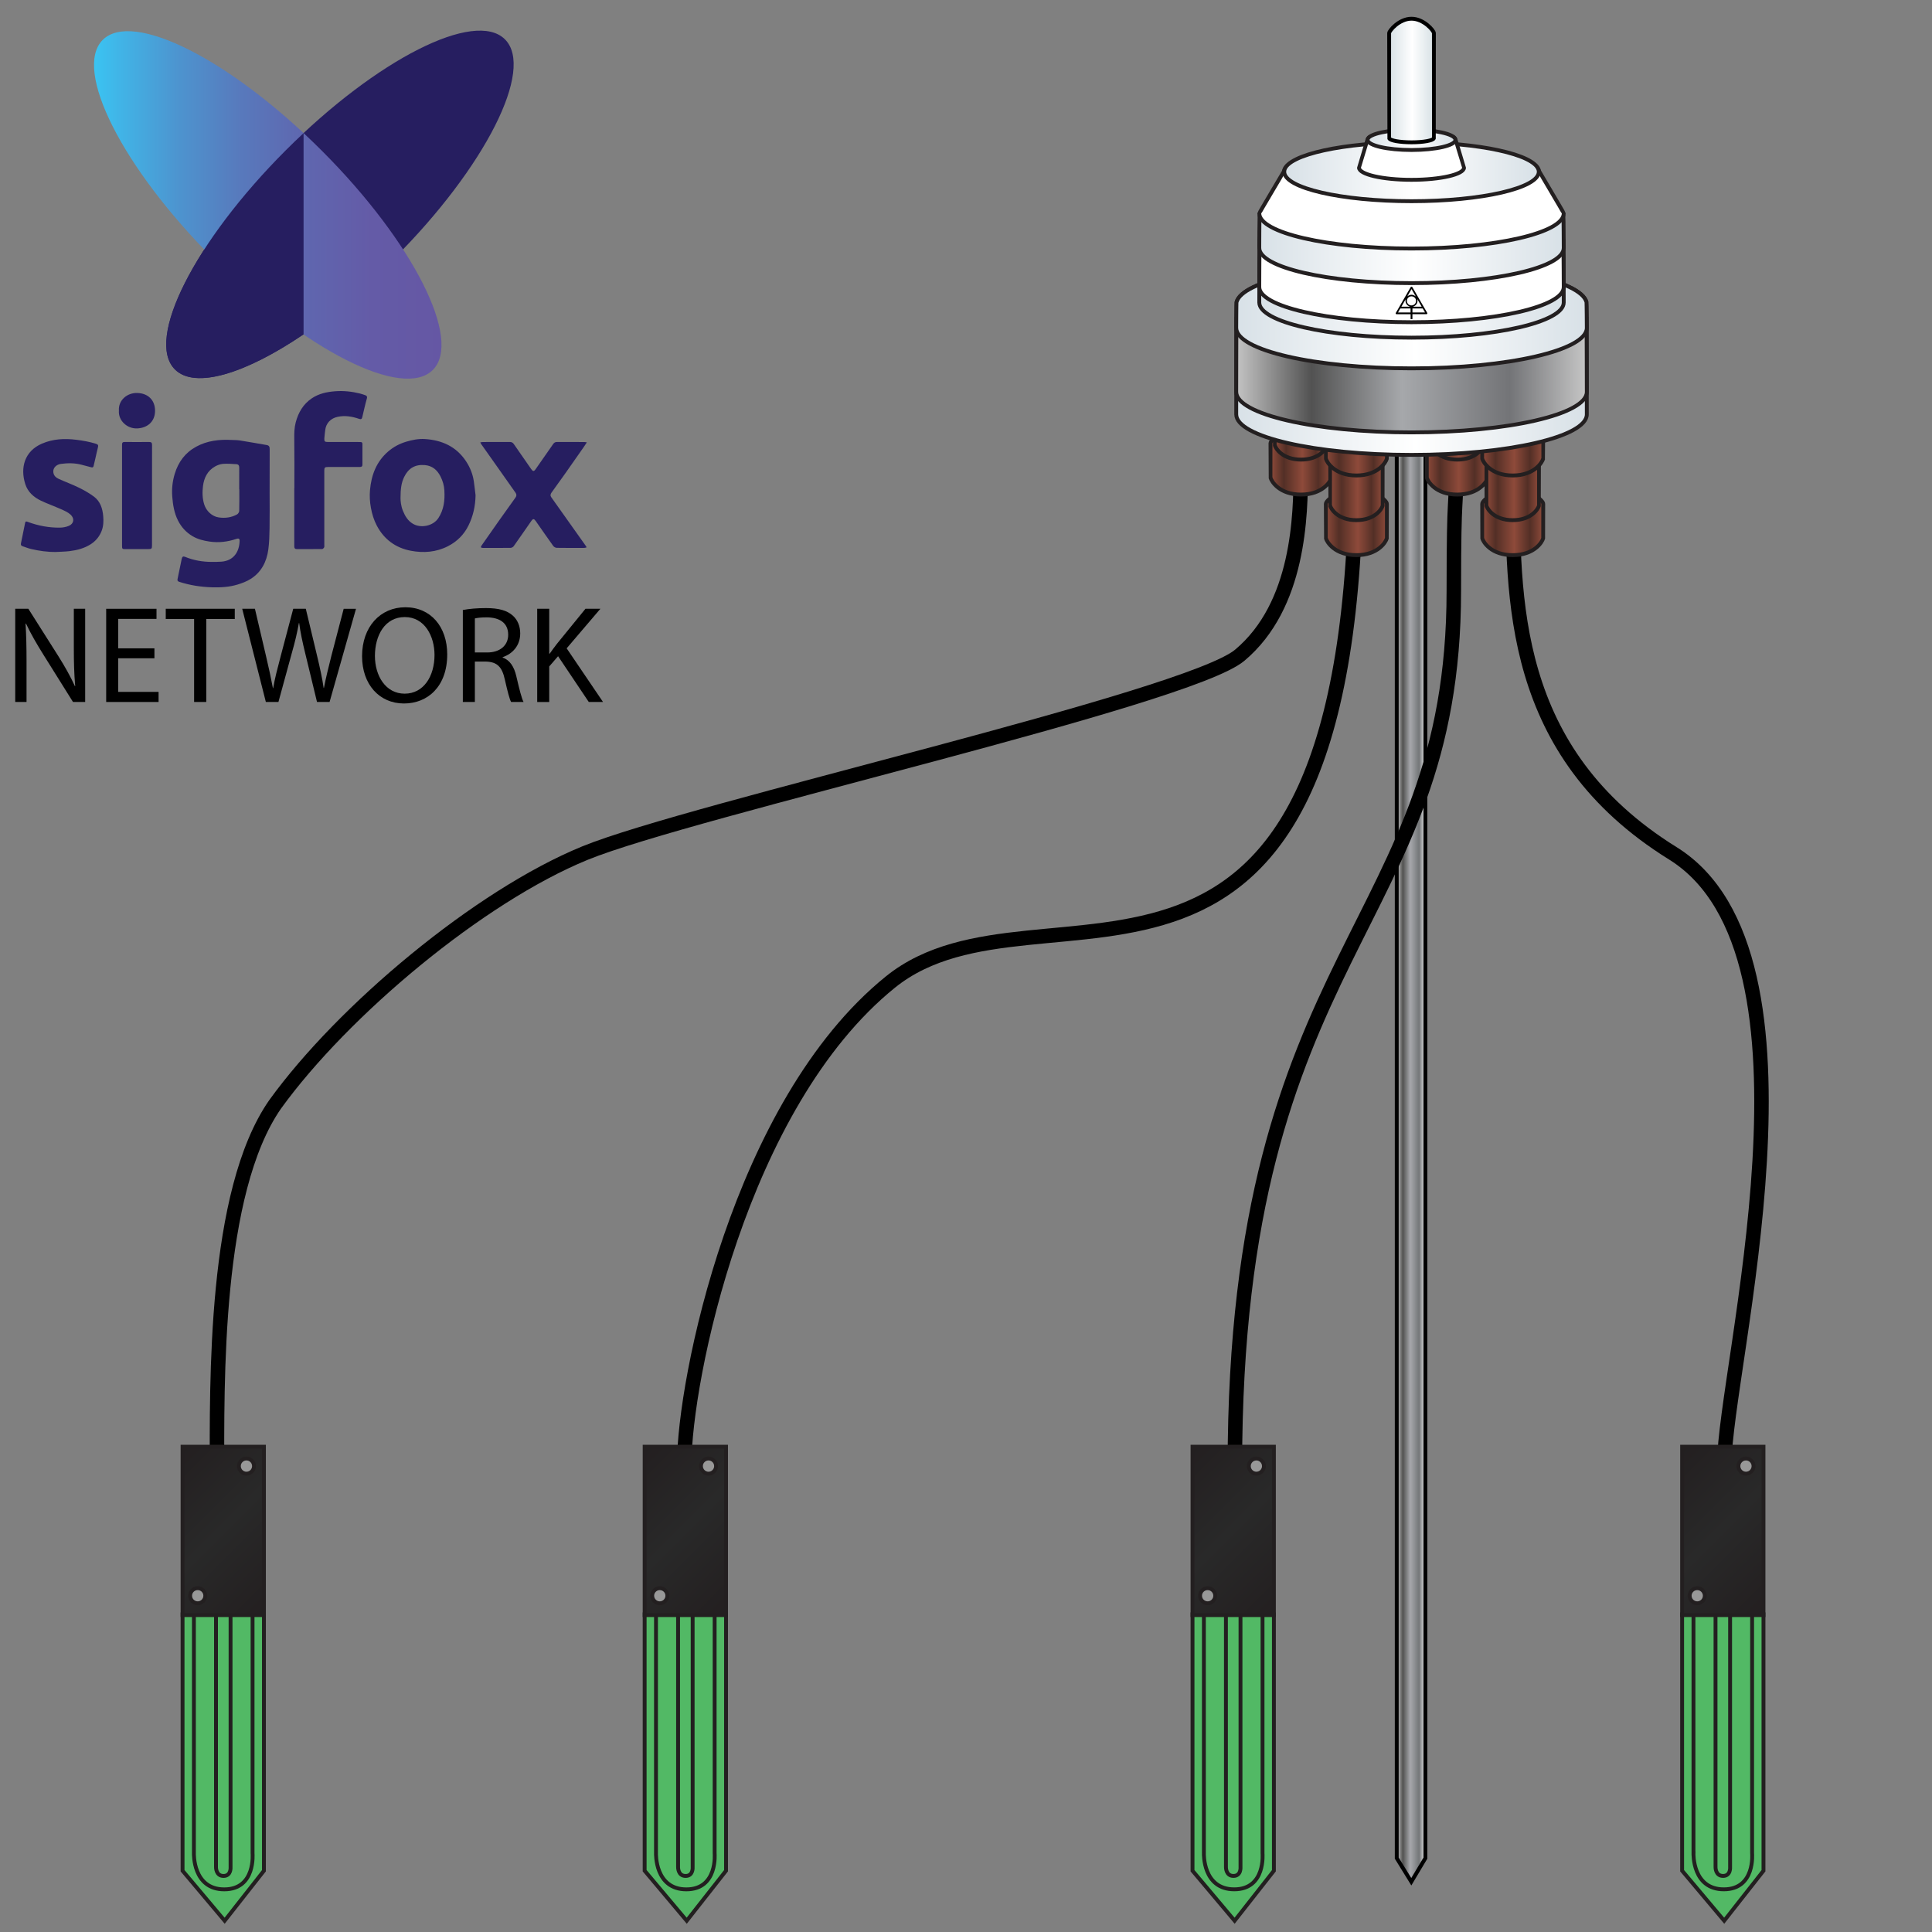 <?xml version="1.0" encoding="utf-8"?>
<!-- Generator: Adobe Illustrator 16.0.0, SVG Export Plug-In . SVG Version: 6.00 Build 0)  -->
<!DOCTYPE svg PUBLIC "-//W3C//DTD SVG 1.1//EN" "http://www.w3.org/Graphics/SVG/1.1/DTD/svg11.dtd">
<svg version="1.1" id="Layer_1" xmlns="http://www.w3.org/2000/svg" xmlns:xlink="http://www.w3.org/1999/xlink" x="0px" y="0px"
	 width="200px" height="200px" viewBox="0 0 200 200" enable-background="new 0 0 200 200" xml:space="preserve">
<rect x="0" y="0" width="200" height="200" fill="#808080" stroke="none"/>
<g>
	<g>
		
			<linearGradient id="SVGID_1_" gradientUnits="userSpaceOnUse" x1="292.589" y1="-1234.328" x2="292.589" y2="-1237.293" gradientTransform="matrix(0 1 -1 0 -1089.736 -183.67)">
			<stop  offset="0" style="stop-color:#C3C3C3"/>
			<stop  offset="0.215" style="stop-color:#535352"/>
			<stop  offset="0.473" style="stop-color:#A7A8AC"/>
			<stop  offset="0.78" style="stop-color:#737678"/>
			<stop  offset="0.995" style="stop-color:#E9E9EA"/>
		</linearGradient>
		<polygon fill="url(#SVGID_1_)" stroke="#000000" stroke-width="0.4" stroke-miterlimit="10" points="144.591,192.354 
			144.591,23.042 147.557,23.042 147.557,192.354 146.098,194.798 		"/>
	</g>
	<g>
		<path fill="none" stroke="#000000" stroke-width="1.5" stroke-linecap="round" stroke-miterlimit="10" d="M70.834,151.5
			c0-8.443,5.666-37.166,21.333-49.833s48.235,11.5,48.235-54.701"/>
		<path fill="none" stroke="#000000" stroke-width="1.5" stroke-linecap="round" stroke-miterlimit="10" d="M22.463,152.834
			c0-9.727-0.334-29.391,6.024-38.52c7.03-9.725,21.104-21.514,32.059-25.998s62.401-15.97,67.788-20.484
			c6.166-5.167,6.32-14.485,6.32-19.149"/>
		<path fill="none" stroke="#000000" stroke-width="1.5" stroke-linecap="round" stroke-miterlimit="10" d="M127.833,151.834
			c0-53.878,22.667-55.667,22.667-90.667c0-11.338,0.262-7.318,0.262-14.202"/>
		<path fill="none" stroke="#000000" stroke-width="1.5" stroke-linecap="round" stroke-miterlimit="10" d="M178.503,151.5
			c0-9.727,11.53-52.693-5.336-63.167c-16.864-10.472-16.574-26.278-16.574-39.112"/>
	</g>
	<g>
		
			<linearGradient id="SVGID_2_" gradientUnits="userSpaceOnUse" x1="-7567.203" y1="-4696.34" x2="-7560.883" y2="-4696.34" gradientTransform="matrix(-1 0 0 -1 -7413.182 -4648.529)">
			<stop  offset="0" style="stop-color:#8E4A3A"/>
			<stop  offset="0.215" style="stop-color:#532F26"/>
			<stop  offset="0.473" style="stop-color:#8E4A3A"/>
			<stop  offset="0.78" style="stop-color:#532F26"/>
			<stop  offset="0.995" style="stop-color:#8E4A3A"/>
		</linearGradient>
		<path fill="url(#SVGID_2_)" stroke="#231F20" stroke-width="0.4" stroke-miterlimit="10" d="M147.701,45.892
			c0-0.403,1.416-1.469,3.158-1.469c1.746,0,3.162,1.065,3.162,1.469c0,0.014-0.002,3.547-0.004,3.561
			c-0.098,0.384-0.918,1.745-3.158,1.745c-2.237,0-3.049-1.359-3.152-1.74C147.703,49.441,147.701,45.908,147.701,45.892z"/>
		
			<linearGradient id="SVGID_3_" gradientUnits="userSpaceOnUse" x1="-7566.765" y1="-4691.984" x2="-7561.32" y2="-4691.984" gradientTransform="matrix(-1 0 0 -1 -7413.182 -4648.529)">
			<stop  offset="0" style="stop-color:#8E4A3A"/>
			<stop  offset="0.215" style="stop-color:#532F26"/>
			<stop  offset="0.473" style="stop-color:#8E4A3A"/>
			<stop  offset="0.78" style="stop-color:#532F26"/>
			<stop  offset="0.995" style="stop-color:#8E4A3A"/>
		</linearGradient>
		<path fill="url(#SVGID_3_)" stroke="#231F20" stroke-width="0.4" stroke-miterlimit="10" d="M148.139,39.958
			c0-0.347,1.219-0.628,2.723-0.628c1.502,0,2.722,0.281,2.722,0.628c0,0.012-0.001,6.107-0.005,6.119
			c-0.082,0.332-0.79,1.502-2.717,1.502c-1.93,0-2.629-1.169-2.717-1.498C148.141,46.067,148.139,39.971,148.139,39.958z"/>
		
			<linearGradient id="SVGID_4_" gradientUnits="userSpaceOnUse" x1="-7567.207" y1="-4688.66" x2="-7560.879" y2="-4688.66" gradientTransform="matrix(-1 0 0 -1 -7413.182 -4648.529)">
			<stop  offset="0" style="stop-color:#8E4A3A"/>
			<stop  offset="0.215" style="stop-color:#532F26"/>
			<stop  offset="0.473" style="stop-color:#8E4A3A"/>
			<stop  offset="0.78" style="stop-color:#532F26"/>
			<stop  offset="0.995" style="stop-color:#8E4A3A"/>
		</linearGradient>
		<path fill="url(#SVGID_4_)" stroke="#231F20" stroke-width="0.4" stroke-miterlimit="10" d="M147.697,38.041
			c0-0.403,1.416-0.731,3.162-0.731c1.748,0,3.166,0.328,3.166,0.731c0,0.014-0.002,3.151-0.006,3.166
			c-0.097,0.384-0.918,1.745-3.16,1.745c-2.239,0-3.051-1.359-3.155-1.741C147.7,41.195,147.697,38.058,147.697,38.041z"/>
	</g>
	<g>
		
			<linearGradient id="SVGID_5_" gradientUnits="userSpaceOnUse" x1="-7551.02" y1="-4696.34" x2="-7544.701" y2="-4696.34" gradientTransform="matrix(-1 0 0 -1 -7413.182 -4648.529)">
			<stop  offset="0" style="stop-color:#8E4A3A"/>
			<stop  offset="0.215" style="stop-color:#532F26"/>
			<stop  offset="0.473" style="stop-color:#8E4A3A"/>
			<stop  offset="0.78" style="stop-color:#532F26"/>
			<stop  offset="0.995" style="stop-color:#8E4A3A"/>
		</linearGradient>
		<path fill="url(#SVGID_5_)" stroke="#231F20" stroke-width="0.4" stroke-miterlimit="10" d="M131.52,45.892
			c0-0.403,1.414-1.469,3.158-1.469c1.746,0,3.16,1.065,3.16,1.469c0,0.014-0.001,3.547-0.006,3.561
			c-0.094,0.384-0.917,1.745-3.154,1.745c-2.238,0-3.048-1.359-3.152-1.74C131.52,49.441,131.52,45.908,131.52,45.892z"/>
		
			<linearGradient id="SVGID_6_" gradientUnits="userSpaceOnUse" x1="-7550.584" y1="-4691.984" x2="-7545.138" y2="-4691.984" gradientTransform="matrix(-1 0 0 -1 -7413.182 -4648.529)">
			<stop  offset="0" style="stop-color:#8E4A3A"/>
			<stop  offset="0.215" style="stop-color:#532F26"/>
			<stop  offset="0.473" style="stop-color:#8E4A3A"/>
			<stop  offset="0.78" style="stop-color:#532F26"/>
			<stop  offset="0.995" style="stop-color:#8E4A3A"/>
		</linearGradient>
		<path fill="url(#SVGID_6_)" stroke="#231F20" stroke-width="0.4" stroke-miterlimit="10" d="M131.956,39.958
			c0-0.347,1.221-0.628,2.724-0.628c1.504,0,2.723,0.281,2.723,0.628c0,0.012-0.002,6.107-0.006,6.119
			c-0.08,0.332-0.789,1.502-2.717,1.502s-2.625-1.169-2.716-1.498C131.958,46.067,131.956,39.971,131.956,39.958z"/>
		
			<linearGradient id="SVGID_7_" gradientUnits="userSpaceOnUse" x1="-7551.023" y1="-4688.66" x2="-7544.697" y2="-4688.66" gradientTransform="matrix(-1 0 0 -1 -7413.182 -4648.529)">
			<stop  offset="0" style="stop-color:#8E4A3A"/>
			<stop  offset="0.215" style="stop-color:#532F26"/>
			<stop  offset="0.473" style="stop-color:#8E4A3A"/>
			<stop  offset="0.78" style="stop-color:#532F26"/>
			<stop  offset="0.995" style="stop-color:#8E4A3A"/>
		</linearGradient>
		<path fill="url(#SVGID_7_)" stroke="#231F20" stroke-width="0.4" stroke-miterlimit="10" d="M131.516,38.041
			c0-0.403,1.416-0.731,3.164-0.731c1.747,0,3.162,0.328,3.162,0.731c0,0.014-0.001,3.151-0.004,3.166
			c-0.097,0.384-0.918,1.745-3.158,1.745s-3.052-1.359-3.156-1.741C131.518,41.195,131.516,38.058,131.516,38.041z"/>
	</g>
	<g>
		
			<linearGradient id="SVGID_8_" gradientUnits="userSpaceOnUse" x1="-7572.936" y1="-4702.609" x2="-7566.617" y2="-4702.609" gradientTransform="matrix(-1 0 0 -1 -7413.182 -4648.529)">
			<stop  offset="0" style="stop-color:#8E4A3A"/>
			<stop  offset="0.215" style="stop-color:#532F26"/>
			<stop  offset="0.473" style="stop-color:#8E4A3A"/>
			<stop  offset="0.78" style="stop-color:#532F26"/>
			<stop  offset="0.995" style="stop-color:#8E4A3A"/>
		</linearGradient>
		<path fill="url(#SVGID_8_)" stroke="#231F20" stroke-width="0.4" stroke-miterlimit="10" d="M153.436,52.161
			c0-0.403,1.416-1.469,3.157-1.469c1.745,0,3.162,1.066,3.162,1.469c0,0.015-0.004,3.547-0.006,3.562
			c-0.095,0.384-0.917,1.745-3.156,1.745c-2.237,0-3.048-1.359-3.151-1.74C153.438,55.711,153.436,52.178,153.436,52.161z"/>
		
			<linearGradient id="SVGID_9_" gradientUnits="userSpaceOnUse" x1="-7572.498" y1="-4698.252" x2="-7567.053" y2="-4698.252" gradientTransform="matrix(-1 0 0 -1 -7413.182 -4648.529)">
			<stop  offset="0" style="stop-color:#8E4A3A"/>
			<stop  offset="0.215" style="stop-color:#532F26"/>
			<stop  offset="0.473" style="stop-color:#8E4A3A"/>
			<stop  offset="0.78" style="stop-color:#532F26"/>
			<stop  offset="0.995" style="stop-color:#8E4A3A"/>
		</linearGradient>
		<path fill="url(#SVGID_9_)" stroke="#231F20" stroke-width="0.4" stroke-miterlimit="10" d="M153.871,46.227
			c0-0.348,1.22-0.629,2.722-0.629c1.505,0,2.724,0.282,2.724,0.629c0,0.012-0.002,6.107-0.006,6.119
			c-0.082,0.331-0.791,1.501-2.717,1.501c-1.93,0-2.627-1.169-2.718-1.497C153.873,52.338,153.871,46.241,153.871,46.227z"/>
		
			<linearGradient id="SVGID_10_" gradientUnits="userSpaceOnUse" x1="-7572.94" y1="-4694.93" x2="-7566.611" y2="-4694.93" gradientTransform="matrix(-1 0 0 -1 -7413.182 -4648.529)">
			<stop  offset="0" style="stop-color:#8E4A3A"/>
			<stop  offset="0.215" style="stop-color:#532F26"/>
			<stop  offset="0.473" style="stop-color:#8E4A3A"/>
			<stop  offset="0.78" style="stop-color:#532F26"/>
			<stop  offset="0.995" style="stop-color:#8E4A3A"/>
		</linearGradient>
		<path fill="url(#SVGID_10_)" stroke="#231F20" stroke-width="0.4" stroke-miterlimit="10" d="M153.43,44.311
			c0-0.404,1.418-0.732,3.163-0.732c1.748,0,3.166,0.328,3.166,0.732c0,0.014-0.001,3.151-0.008,3.165
			c-0.095,0.385-0.917,1.746-3.158,1.746c-2.239,0-3.05-1.359-3.155-1.742C153.434,47.465,153.43,44.327,153.43,44.311z"/>
	</g>
	<g>
		
			<linearGradient id="SVGID_11_" gradientUnits="userSpaceOnUse" x1="-7556.752" y1="-4702.609" x2="-7550.432" y2="-4702.609" gradientTransform="matrix(-1 0 0 -1 -7413.182 -4648.529)">
			<stop  offset="0" style="stop-color:#8E4A3A"/>
			<stop  offset="0.215" style="stop-color:#532F26"/>
			<stop  offset="0.473" style="stop-color:#8E4A3A"/>
			<stop  offset="0.78" style="stop-color:#532F26"/>
			<stop  offset="0.995" style="stop-color:#8E4A3A"/>
		</linearGradient>
		<path fill="url(#SVGID_11_)" stroke="#231F20" stroke-width="0.4" stroke-miterlimit="10" d="M137.25,52.161
			c0-0.403,1.416-1.469,3.16-1.469c1.746,0,3.16,1.066,3.16,1.469c0,0.015-0.002,3.547-0.006,3.562
			c-0.096,0.384-0.916,1.745-3.154,1.745c-2.237,0-3.049-1.359-3.152-1.74C137.252,55.711,137.25,52.178,137.25,52.161z"/>
		
			<linearGradient id="SVGID_12_" gradientUnits="userSpaceOnUse" x1="-7556.314" y1="-4698.252" x2="-7550.869" y2="-4698.252" gradientTransform="matrix(-1 0 0 -1 -7413.182 -4648.529)">
			<stop  offset="0" style="stop-color:#8E4A3A"/>
			<stop  offset="0.215" style="stop-color:#532F26"/>
			<stop  offset="0.473" style="stop-color:#8E4A3A"/>
			<stop  offset="0.78" style="stop-color:#532F26"/>
			<stop  offset="0.995" style="stop-color:#8E4A3A"/>
		</linearGradient>
		<path fill="url(#SVGID_12_)" stroke="#231F20" stroke-width="0.4" stroke-miterlimit="10" d="M137.688,46.227
			c0-0.348,1.221-0.629,2.723-0.629c1.503,0,2.722,0.282,2.722,0.629c0,0.012,0,6.107-0.003,6.119
			c-0.081,0.331-0.789,1.501-2.717,1.501c-1.93,0-2.626-1.169-2.717-1.497C137.689,52.338,137.688,46.241,137.688,46.227z"/>
		
			<linearGradient id="SVGID_13_" gradientUnits="userSpaceOnUse" x1="-7556.756" y1="-4694.93" x2="-7550.429" y2="-4694.93" gradientTransform="matrix(-1 0 0 -1 -7413.182 -4648.529)">
			<stop  offset="0" style="stop-color:#8E4A3A"/>
			<stop  offset="0.215" style="stop-color:#532F26"/>
			<stop  offset="0.473" style="stop-color:#8E4A3A"/>
			<stop  offset="0.78" style="stop-color:#532F26"/>
			<stop  offset="0.995" style="stop-color:#8E4A3A"/>
		</linearGradient>
		<path fill="url(#SVGID_13_)" stroke="#231F20" stroke-width="0.4" stroke-miterlimit="10" d="M137.247,44.311
			c0-0.404,1.416-0.732,3.163-0.732c1.748,0,3.164,0.328,3.164,0.732c0,0.014-0.002,3.151-0.006,3.165
			c-0.094,0.385-0.916,1.746-3.156,1.746s-3.053-1.359-3.157-1.742C137.25,47.465,137.247,44.327,137.247,44.311z"/>
	</g>
	<g>
		
			<linearGradient id="SVGID_14_" gradientUnits="userSpaceOnUse" x1="746.473" y1="529.715" x2="782.766" y2="529.715" gradientTransform="matrix(1 0 0 1 -618.5 -492.5)">
			<stop  offset="0" style="stop-color:#D8E1E7"/>
			<stop  offset="0.511" style="stop-color:#FFFFFF"/>
			<stop  offset="0.995" style="stop-color:#D8E1E7"/>
		</linearGradient>
		<path fill="url(#SVGID_14_)" stroke="#231F20" stroke-width="0.4" stroke-miterlimit="10" d="M164.266,42.896
			c0,2.316-8.123,4.195-18.146,4.195c-10.021,0-18.146-1.879-18.146-4.195c0-0.082,0.01-11.524,0.029-11.604
			c0.545-2.204,8.447-3.951,18.116-3.951c9.628,0,17.504,1.733,18.108,3.922C164.254,31.354,164.266,42.806,164.266,42.896z"/>
		
			<linearGradient id="SVGID_15_" gradientUnits="userSpaceOnUse" x1="746.473" y1="529.357" x2="782.766" y2="529.357" gradientTransform="matrix(1 0 0 1 -618.5 -492.5)">
			<stop  offset="0" style="stop-color:#C4C4C4"/>
			<stop  offset="0.215" style="stop-color:#525252"/>
			<stop  offset="0.473" style="stop-color:#A6A8AB"/>
			<stop  offset="0.78" style="stop-color:#737477"/>
			<stop  offset="0.995" style="stop-color:#C4C4C4"/>
		</linearGradient>
		<path fill="url(#SVGID_15_)" stroke="#231F20" stroke-width="0.4" stroke-miterlimit="10" d="M164.266,40.568
			c0,2.315-8.123,4.194-18.146,4.194c-10.021,0-18.146-1.878-18.146-4.194c0-0.082,0.01-7.583,0.029-7.664
			c0.545-2.204,8.447-3.951,18.116-3.951c9.628,0,17.504,1.731,18.108,3.922C164.254,32.967,164.266,40.477,164.266,40.568z"/>
		
			<linearGradient id="SVGID_16_" gradientUnits="userSpaceOnUse" x1="746.473" y1="525.236" x2="782.766" y2="525.236" gradientTransform="matrix(1 0 0 1 -618.5 -492.5)">
			<stop  offset="0" style="stop-color:#D8E1E7"/>
			<stop  offset="0.511" style="stop-color:#FFFFFF"/>
			<stop  offset="0.995" style="stop-color:#D8E1E7"/>
		</linearGradient>
		<path fill="url(#SVGID_16_)" stroke="#231F20" stroke-width="0.4" stroke-miterlimit="10" d="M164.266,33.939
			c0,2.316-8.123,4.194-18.146,4.194c-10.021,0-18.146-1.878-18.146-4.194c0-0.081,0.01-2.567,0.029-2.647
			c0.545-2.204,8.447-3.951,18.116-3.951c9.628,0,17.504,1.733,18.108,3.922C164.254,31.354,164.266,33.849,164.266,33.939z"/>
		
			<linearGradient id="SVGID_17_" gradientUnits="userSpaceOnUse" x1="748.861" y1="520.669" x2="780.377" y2="520.669" gradientTransform="matrix(1 0 0 1 -618.5 -492.5)">
			<stop  offset="0" style="stop-color:#D8E1E7"/>
			<stop  offset="0.511" style="stop-color:#FFFFFF"/>
			<stop  offset="0.995" style="stop-color:#D8E1E7"/>
		</linearGradient>
		<path fill="url(#SVGID_17_)" stroke="#231F20" stroke-width="0.4" stroke-miterlimit="10" d="M161.877,31.314
			c0,2.011-7.055,3.641-15.758,3.641c-8.704,0-15.758-1.63-15.758-3.641c0-0.071,0.011-6.428,0.025-6.5
			c0.475-1.913,7.336-3.43,15.731-3.43c8.36,0,15.2,1.504,15.726,3.406C161.866,24.869,161.877,31.235,161.877,31.314z"/>
		<path fill="#FFFFFF" stroke="#231F20" stroke-width="0.4" stroke-miterlimit="10" d="M161.877,29.714
			c0,2.011-7.055,3.642-15.758,3.642c-8.704,0-15.758-1.631-15.758-3.642c0-0.071,0.011-3.608,0.025-3.678
			c0.475-1.914,7.336-3.431,15.731-3.431c8.36,0,15.2,1.504,15.726,3.407C161.866,26.09,161.877,29.635,161.877,29.714z"/>
		
			<linearGradient id="SVGID_18_" gradientUnits="userSpaceOnUse" x1="748.861" y1="516.643" x2="780.377" y2="516.643" gradientTransform="matrix(1 0 0 1 -618.5 -492.5)">
			<stop  offset="0" style="stop-color:#D8E1E7"/>
			<stop  offset="0.511" style="stop-color:#FFFFFF"/>
			<stop  offset="0.995" style="stop-color:#D8E1E7"/>
		</linearGradient>
		<path fill="url(#SVGID_18_)" stroke="#231F20" stroke-width="0.4" stroke-miterlimit="10" d="M161.877,25.667
			c0,2.013-7.055,3.644-15.758,3.644c-8.704,0-15.758-1.631-15.758-3.644c0-0.071,0.011-3.193,0.025-3.262
			c0.475-1.913,7.336-3.431,15.731-3.431c8.36,0,15.2,1.504,15.726,3.406C161.866,22.458,161.877,25.588,161.877,25.667z"/>
		<path fill="#FFFFFF" stroke="#231F20" stroke-width="0.4" stroke-miterlimit="10" d="M161.877,22.083
			c0,2.013-7.055,3.644-15.758,3.644c-8.704,0-15.758-1.629-15.758-3.644c0-0.069,2.519-4.268,2.533-4.337
			c0.475-1.914,4.828-1.281,13.226-1.281c8.358,0,12.692-0.645,13.219,1.256C159.357,17.8,161.877,22.005,161.877,22.083z"/>
		
			<linearGradient id="SVGID_19_" gradientUnits="userSpaceOnUse" x1="751.443" y1="510.28" x2="777.795" y2="510.28" gradientTransform="matrix(1 0 0 1 -618.5 -492.5)">
			<stop  offset="0" style="stop-color:#D8E1E7"/>
			<stop  offset="0.511" style="stop-color:#FFFFFF"/>
			<stop  offset="0.995" style="stop-color:#D8E1E7"/>
		</linearGradient>
		<path fill="url(#SVGID_19_)" stroke="#231F20" stroke-width="0.4" stroke-miterlimit="10" d="M159.295,17.783
			c0,1.683-5.9,3.046-13.176,3.046c-7.276,0-13.176-1.363-13.176-3.046c0-0.059,0.008-0.124,0.021-0.181
			c0.396-1.601,6.136-2.869,13.154-2.869c6.991,0,12.711,1.258,13.149,2.848C159.288,17.647,159.295,17.718,159.295,17.783z"/>
		<path fill="#FFFFFF" stroke="#231F20" stroke-width="0.4" stroke-miterlimit="10" d="M151.555,17.359
			c0,0.693-2.435,1.256-5.436,1.256s-5.434-0.563-5.434-1.256c0-0.023,0.869-2.872,0.873-2.896c0.162-0.66,1.666-0.441,4.561-0.441
			c2.883,0,4.378-0.223,4.561,0.434C150.686,14.482,151.555,17.332,151.555,17.359z"/>
		
			<linearGradient id="SVGID_20_" gradientUnits="userSpaceOnUse" x1="760.076" y1="506.976" x2="769.164" y2="506.976" gradientTransform="matrix(1 0 0 1 -618.5 -492.5)">
			<stop  offset="0" style="stop-color:#D8E1E7"/>
			<stop  offset="0.511" style="stop-color:#FFFFFF"/>
			<stop  offset="0.995" style="stop-color:#D8E1E7"/>
		</linearGradient>
		<path fill="url(#SVGID_20_)" stroke="#231F20" stroke-width="0.4" stroke-miterlimit="10" d="M150.664,14.477
			c0,0.58-2.034,1.051-4.545,1.051c-2.508,0-4.543-0.47-4.543-1.051c0-0.02,0.002-0.043,0.007-0.063
			c0.136-0.551,2.115-0.99,4.536-0.99c2.412,0,4.384,0.435,4.535,0.983C150.66,14.429,150.664,14.455,150.664,14.477z"/>
		<g>
			<g>
				<g>
					<path d="M146.213,32.527c0,0.173,0,0.339,0,0.508c-0.063,0-0.12,0-0.186,0c0-0.166,0-0.334,0-0.508c-0.021,0-0.039,0-0.057,0
						c-0.457,0-0.918,0-1.377,0c-0.039,0-0.078-0.002-0.102-0.043c-0.025-0.043-0.008-0.077,0.014-0.113
						c0.072-0.123,0.145-0.245,0.215-0.368c0.084-0.146,0.17-0.292,0.252-0.439c0.082-0.144,0.166-0.29,0.248-0.433
						c0.084-0.145,0.17-0.29,0.254-0.435c0.086-0.149,0.17-0.299,0.256-0.449c0.084-0.146,0.17-0.291,0.254-0.437
						c0.017-0.028,0.031-0.055,0.048-0.083c0.019-0.037,0.05-0.051,0.089-0.051c0.037,0,0.064,0.016,0.086,0.051
						c0.152,0.266,0.309,0.53,0.459,0.796c0.121,0.207,0.238,0.417,0.359,0.626c0.14,0.242,0.279,0.481,0.42,0.723
						c0.099,0.168,0.193,0.338,0.293,0.507c0.047,0.082,0.007,0.147-0.092,0.147c-0.457,0-0.918,0-1.377,0
						C146.255,32.527,146.236,32.527,146.213,32.527z M146.113,31.617c0.271,0,0.467-0.208,0.476-0.452
						c0.009-0.283-0.211-0.48-0.455-0.488c-0.288-0.01-0.487,0.212-0.493,0.456C145.633,31.408,145.852,31.618,146.113,31.617z
						 M146.215,32.348c0.438,0,0.867,0,1.303,0c-0.006-0.01-0.008-0.019-0.012-0.026c-0.068-0.119-0.14-0.237-0.205-0.357
						c-0.015-0.025-0.027-0.037-0.06-0.037c-0.328,0.001-0.654,0.001-0.982,0.001c-0.014,0-0.028,0.001-0.044,0.002
						C146.215,32.071,146.215,32.208,146.215,32.348z M146.021,32.349c0-0.143,0-0.28,0-0.416c-0.004-0.001-0.006-0.002-0.006-0.002
						c-0.342,0-0.686-0.001-1.027,0c-0.018,0-0.043,0.016-0.051,0.032c-0.047,0.076-0.088,0.155-0.129,0.232
						c-0.029,0.05-0.058,0.1-0.086,0.152C145.158,32.349,145.589,32.349,146.021,32.349z M147.173,31.749
						c-0.153-0.268-0.305-0.529-0.458-0.796c0.079,0.274-0.016,0.644-0.443,0.796C146.572,31.749,146.869,31.749,147.173,31.749z
						 M145.508,30.984c-0.146,0.254-0.294,0.507-0.439,0.765c0.303,0,0.6,0,0.902,0C145.587,31.619,145.445,31.287,145.508,30.984z
						 M146.563,30.691c-0.146-0.255-0.293-0.509-0.442-0.768c-0.147,0.257-0.292,0.508-0.437,0.757
						C145.98,30.455,146.271,30.457,146.563,30.691z"/>
				</g>
			</g>
		</g>
		
			<linearGradient id="SVGID_21_" gradientUnits="userSpaceOnUse" x1="107.266" y1="1891.873" x2="111.897" y2="1891.873" gradientTransform="matrix(1 0 0 1 36.54 -1883.539)">
			<stop  offset="0" style="stop-color:#D7E1E5"/>
			<stop  offset="0.511" style="stop-color:#FFFFFF"/>
			<stop  offset="0.995" style="stop-color:#D7E1E5"/>
		</linearGradient>
		<path fill="url(#SVGID_21_)" stroke="#000000" stroke-width="0.4" stroke-miterlimit="10" d="M148.436,3.431
			c0,0.007,0,10.868-0.002,10.876c-0.057,0.237-1.07,0.426-2.313,0.426c-1.213,0-2.209-0.181-2.308-0.411
			c-0.004-0.011-0.008-10.878-0.008-10.892c0-0.248,1.036-1.493,2.314-1.493C147.396,1.937,148.436,3.183,148.436,3.431z"/>
	</g>
	<g>
		<g>
			<polygon fill="#52B965" stroke="#231F20" stroke-width="0.4" stroke-miterlimit="10" points="174.133,193.658 178.488,198.834 
				182.555,193.658 182.555,167.116 174.133,167.116 			"/>
			<path fill="none" stroke="#231F20" stroke-width="0.4" stroke-miterlimit="10" d="M175.309,191.852c0,0-0.131,3.731,3.141,3.731
				c3.275,0,2.928-3.731,2.928-3.731v-25.404h-6.07v25.404H175.309z"/>
			<path fill="none" stroke="#231F20" stroke-width="0.4" stroke-miterlimit="10" d="M177.592,193.27c0,0-0.033,0.926,0.778,0.926
				c0.813,0,0.729-0.926,0.729-0.926v-26.922h-1.509L177.592,193.27L177.592,193.27z"/>
			
				<linearGradient id="SVGID_22_" gradientUnits="userSpaceOnUse" x1="-5765.535" y1="657.442" x2="-5752.607" y2="644.514" gradientTransform="matrix(-1 0 0 1 -5580.729 -492.5)">
				<stop  offset="0" style="stop-color:#231F20"/>
				<stop  offset="0.511" style="stop-color:#292929"/>
				<stop  offset="0.995" style="stop-color:#231F20"/>
			</linearGradient>
			
				<rect x="174.133" y="149.762" fill="url(#SVGID_22_)" stroke="#231F20" stroke-width="0.4" stroke-miterlimit="10" width="8.422" height="17.434"/>
			<path fill="#989898" stroke="#231F20" stroke-width="0.4" stroke-miterlimit="10" d="M179.959,151.771
				c0,0.431,0.352,0.783,0.782,0.783c0.437,0,0.784-0.354,0.784-0.783c0-0.435-0.349-0.785-0.784-0.785
				C180.311,150.986,179.959,151.338,179.959,151.771z"/>
			<path fill="#989898" stroke="#231F20" stroke-width="0.4" stroke-miterlimit="10" d="M174.914,165.188
				c0,0.436,0.354,0.783,0.785,0.783s0.783-0.349,0.783-0.783c0-0.433-0.353-0.78-0.783-0.78
				C175.268,164.406,174.914,164.755,174.914,165.188z"/>
		</g>
		<g>
			<polygon fill="#52B965" stroke="#231F20" stroke-width="0.4" stroke-miterlimit="10" points="123.449,193.658 127.807,198.834 
				131.873,193.658 131.873,167.116 123.449,167.116 			"/>
			<path fill="none" stroke="#231F20" stroke-width="0.4" stroke-miterlimit="10" d="M124.625,191.852c0,0-0.131,3.731,3.143,3.731
				c3.275,0,2.928-3.731,2.928-3.731v-25.404h-6.07V191.852L124.625,191.852z"/>
			<path fill="none" stroke="#231F20" stroke-width="0.4" stroke-miterlimit="10" d="M126.91,193.27c0,0-0.035,0.926,0.777,0.926
				s0.729-0.926,0.729-0.926v-26.922h-1.508L126.91,193.27L126.91,193.27z"/>
			
				<linearGradient id="SVGID_23_" gradientUnits="userSpaceOnUse" x1="-5714.855" y1="657.441" x2="-5701.926" y2="644.513" gradientTransform="matrix(-1 0 0 1 -5580.729 -492.5)">
				<stop  offset="0" style="stop-color:#231F20"/>
				<stop  offset="0.511" style="stop-color:#292929"/>
				<stop  offset="0.995" style="stop-color:#231F20"/>
			</linearGradient>
			
				<rect x="123.449" y="149.762" fill="url(#SVGID_23_)" stroke="#231F20" stroke-width="0.4" stroke-miterlimit="10" width="8.424" height="17.434"/>
			<path fill="#989898" stroke="#231F20" stroke-width="0.4" stroke-miterlimit="10" d="M129.277,151.771
				c0,0.431,0.352,0.783,0.781,0.783c0.436,0,0.784-0.354,0.784-0.783c0-0.435-0.35-0.785-0.784-0.785
				C129.629,150.986,129.277,151.338,129.277,151.771z"/>
			<path fill="#989898" stroke="#231F20" stroke-width="0.4" stroke-miterlimit="10" d="M124.23,165.188
				c0,0.436,0.354,0.783,0.785,0.783c0.435,0,0.785-0.349,0.785-0.783c0-0.433-0.352-0.78-0.785-0.78
				C124.584,164.406,124.23,164.755,124.23,165.188z"/>
		</g>
		<g>
			<polygon fill="#52B965" stroke="#231F20" stroke-width="0.4" stroke-miterlimit="10" points="66.734,193.658 71.09,198.834 
				75.158,193.658 75.158,167.116 66.734,167.116 			"/>
			<path fill="none" stroke="#231F20" stroke-width="0.4" stroke-miterlimit="10" d="M67.908,191.852c0,0-0.129,3.734,3.142,3.734
				c3.276,0,2.929-3.734,2.929-3.734v-25.404h-6.071V191.852z"/>
			<path fill="none" stroke="#231F20" stroke-width="0.4" stroke-miterlimit="10" d="M70.195,193.27c0,0-0.035,0.928,0.779,0.928
				c0.813,0,0.728-0.928,0.728-0.928v-26.922h-1.507V193.27z"/>
			
				<linearGradient id="SVGID_24_" gradientUnits="userSpaceOnUse" x1="-5658.14" y1="657.441" x2="-5645.21" y2="644.512" gradientTransform="matrix(-1 0 0 1 -5580.729 -492.5)">
				<stop  offset="0" style="stop-color:#231F20"/>
				<stop  offset="0.511" style="stop-color:#292929"/>
				<stop  offset="0.995" style="stop-color:#231F20"/>
			</linearGradient>
			
				<rect x="66.734" y="149.762" fill="url(#SVGID_24_)" stroke="#231F20" stroke-width="0.4" stroke-miterlimit="10" width="8.424" height="17.434"/>
			<path fill="#989898" stroke="#231F20" stroke-width="0.4" stroke-miterlimit="10" d="M72.562,151.771
				c0,0.431,0.352,0.783,0.78,0.783c0.436,0,0.786-0.354,0.786-0.783c0-0.436-0.35-0.787-0.786-0.787
				C72.914,150.984,72.562,151.337,72.562,151.771z"/>
			<path fill="#989898" stroke="#231F20" stroke-width="0.4" stroke-miterlimit="10" d="M67.516,165.186
				c0,0.438,0.353,0.785,0.785,0.785c0.433,0,0.784-0.349,0.784-0.785c0-0.431-0.352-0.778-0.784-0.778
				C67.868,164.406,67.516,164.755,67.516,165.186z"/>
		</g>
		<g>
			<polygon fill="#52B965" stroke="#231F20" stroke-width="0.4" stroke-miterlimit="10" points="18.899,193.658 23.256,198.834 
				27.322,193.658 27.322,167.116 18.899,167.116 			"/>
			<path fill="none" stroke="#231F20" stroke-width="0.4" stroke-miterlimit="10" d="M20.073,191.852c0,0-0.129,3.734,3.142,3.734
				c3.275,0,2.93-3.734,2.93-3.734v-25.404h-6.072V191.852z"/>
			<path fill="none" stroke="#231F20" stroke-width="0.4" stroke-miterlimit="10" d="M22.36,193.27c0,0-0.034,0.928,0.778,0.928
				c0.813,0,0.729-0.928,0.729-0.928v-26.922H22.36V193.27L22.36,193.27z"/>
			
				<linearGradient id="SVGID_25_" gradientUnits="userSpaceOnUse" x1="-5610.302" y1="657.442" x2="-5597.373" y2="644.514" gradientTransform="matrix(-1 0 0 1 -5580.729 -492.5)">
				<stop  offset="0" style="stop-color:#231F20"/>
				<stop  offset="0.511" style="stop-color:#292929"/>
				<stop  offset="0.995" style="stop-color:#231F20"/>
			</linearGradient>
			
				<rect x="18.899" y="149.762" fill="url(#SVGID_25_)" stroke="#231F20" stroke-width="0.4" stroke-miterlimit="10" width="8.422" height="17.434"/>
			<path fill="#989898" stroke="#231F20" stroke-width="0.4" stroke-miterlimit="10" d="M24.728,151.771
				c0,0.431,0.353,0.783,0.782,0.783c0.436,0,0.785-0.354,0.785-0.783c0-0.436-0.349-0.787-0.785-0.787
				C25.079,150.984,24.728,151.337,24.728,151.771z"/>
			<path fill="#989898" stroke="#231F20" stroke-width="0.4" stroke-miterlimit="10" d="M19.681,165.186
				c0,0.438,0.354,0.785,0.785,0.785c0.434,0,0.786-0.349,0.786-0.785c0-0.431-0.352-0.778-0.786-0.778
				C20.034,164.406,19.681,164.755,19.681,165.186z"/>
		</g>
	</g>
</g>
<g>
	<g>
		
			<ellipse transform="matrix(0.707 0.707 -0.707 0.707 25.27 -18.687)" fill="#261E60" cx="35.193" cy="21.161" rx="7.928" ry="24.162"/>
		
			<linearGradient id="SVGID_26_" gradientUnits="userSpaceOnUse" x1="101.136" y1="355.954" x2="126.571" y2="330.519" gradientTransform="matrix(0.707 0.707 -0.707 0.707 189.916 -301.997)">
			<stop  offset="0" style="stop-color:#3AC4F2"/>
			<stop  offset="0.064" style="stop-color:#40B6E8"/>
			<stop  offset="0.242" style="stop-color:#4D94CF"/>
			<stop  offset="0.424" style="stop-color:#5879BC"/>
			<stop  offset="0.609" style="stop-color:#5F66AF"/>
			<stop  offset="0.798" style="stop-color:#645BA7"/>
			<stop  offset="1" style="stop-color:#6557A4"/>
		</linearGradient>
		<path fill="url(#SVGID_26_)" d="M22.112,26.82C12.677,17.385,7.537,7.226,10.634,4.13c3.096-3.096,13.255,2.043,22.69,11.479
			s14.574,19.594,11.479,22.69C41.706,41.395,31.548,36.256,22.112,26.82z"/>
		<g>
			<path fill="#261E60" d="M29.587,15.555c-9.436,9.436-14.574,19.594-11.479,22.691c2.066,2.064,7.276,0.464,13.318-3.633V13.779
				C30.811,14.353,30.197,14.944,29.587,15.555z"/>
		</g>
	</g>
	<g>
		<g>
			<g>
				<path fill-rule="evenodd" clip-rule="evenodd" fill="#261E60" d="M27.911,51.078c0,1.192,0.015,2.384-0.006,3.575
					c-0.012,0.741-0.029,1.487-0.127,2.22c-0.17,1.268-0.715,2.354-1.826,3.055c-0.417,0.264-0.9,0.446-1.376,0.59
					c-0.85,0.256-1.734,0.307-2.617,0.28c-1.163-0.034-2.307-0.209-3.417-0.572c-0.163-0.054-0.192-0.144-0.16-0.298
					c0.146-0.695,0.284-1.391,0.431-2.085c0.048-0.225,0.151-0.278,0.349-0.197c0.869,0.356,1.776,0.515,2.713,0.521
					c0.347,0.003,0.696,0.003,1.043-0.024c1.256-0.094,1.853-1.002,1.886-2.143c0.008-0.24-0.098-0.294-0.325-0.217
					c-0.907,0.305-1.826,0.421-2.785,0.28c-0.629-0.092-1.226-0.239-1.773-0.563c-0.661-0.393-1.157-0.941-1.5-1.625
					c-0.388-0.773-0.521-1.602-0.589-2.459c-0.063-0.817,0.024-1.609,0.261-2.38c0.37-1.208,1.067-2.166,2.206-2.789
					c1.164-0.638,2.41-0.772,3.701-0.702c0.271,0.014,0.545,0.006,0.811,0.048c0.937,0.149,1.87,0.317,2.804,0.478
					c0.239,0.04,0.303,0.186,0.302,0.413C27.908,48.015,27.911,49.547,27.911,51.078z M24.773,50.645c-0.003,0-0.007,0-0.011,0
					c0-0.742-0.003-1.484,0.002-2.227c0.002-0.23-0.074-0.354-0.311-0.368c-0.455-0.026-0.914-0.066-1.366-0.031
					c-0.281,0.022-0.576,0.128-0.825,0.269c-0.786,0.439-1.145,1.188-1.249,2.032c-0.078,0.631-0.07,1.274,0.129,1.905
					c0.214,0.676,0.81,1.244,1.512,1.34c0.659,0.092,1.299,0.012,1.886-0.313c0.109-0.061,0.22-0.233,0.223-0.357
					C24.783,52.145,24.773,51.395,24.773,50.645z"/>
				<path fill-rule="evenodd" clip-rule="evenodd" fill="#261E60" d="M49.23,51.271c-0.019,1.1-0.246,2.14-0.728,3.121
					c-0.467,0.951-1.182,1.664-2.126,2.148c-1.224,0.628-2.528,0.724-3.843,0.475c-1.568-0.296-2.77-1.171-3.523-2.598
					c-0.307-0.582-0.497-1.204-0.615-1.858c-0.11-0.609-0.147-1.215-0.093-1.823c0.138-1.557,0.662-2.947,1.878-3.996
					c0.548-0.472,1.175-0.809,1.876-1.017c0.636-0.188,1.276-0.316,1.938-0.273c1.776,0.114,3.26,0.79,4.263,2.321
					c0.408,0.625,0.685,1.313,0.793,2.056C49.12,50.308,49.171,50.79,49.23,51.271z M41.462,51.578
					c0.002,0.27,0.042,0.799,0.249,1.303c0.223,0.542,0.504,1.028,1.038,1.343c0.833,0.49,2.091,0.222,2.625-0.585
					c0.584-0.88,0.687-1.865,0.627-2.881c-0.03-0.503-0.17-0.984-0.402-1.441c-0.343-0.673-0.848-1.105-1.622-1.172
					c-1.005-0.086-1.693,0.326-2.13,1.213C41.539,49.982,41.463,50.636,41.462,51.578z"/>
				<path fill-rule="evenodd" clip-rule="evenodd" fill="#261E60" d="M30.472,50.543c0-1.703,0.016-3.406-0.009-5.107
					c-0.009-0.586,0.003-1.164,0.153-1.725c0.27-1.01,0.772-1.877,1.664-2.478c0.728-0.489,1.546-0.662,2.406-0.73
					c0.874-0.069,1.728,0.025,2.573,0.233c0.187,0.047,0.369,0.111,0.552,0.174c0.164,0.057,0.224,0.156,0.168,0.34
					c-0.1,0.332-0.177,0.672-0.259,1.009c-0.077,0.314-0.143,0.632-0.222,0.946c-0.044,0.172-0.127,0.225-0.324,0.156
					c-0.726-0.252-1.477-0.376-2.235-0.208c-0.689,0.153-1.199,0.637-1.277,1.406c-0.028,0.276-0.073,0.552-0.087,0.829
					c-0.016,0.309,0.048,0.366,0.36,0.367c1.045,0.002,2.089,0,3.134,0.002c0.085,0,0.17,0.003,0.255,0.004
					c0.134,0,0.194,0.061,0.194,0.199c-0.003,0.711-0.005,1.423,0,2.135c0.002,0.186-0.088,0.245-0.255,0.244
					c-0.387,0-0.774,0.002-1.161,0.002c-0.712,0.001-1.424,0-2.136,0.001c-0.342,0.001-0.396,0.056-0.396,0.386
					c0.001,2.555,0.002,5.107,0.002,7.661c0,0.093,0.018,0.197-0.019,0.274c-0.035,0.074-0.129,0.17-0.198,0.172
					c-0.882,0.011-1.764,0.008-2.646,0.006c-0.188-0.001-0.247-0.107-0.247-0.287c0.004-2.004,0.002-4.009,0.002-6.012
					C30.467,50.543,30.469,50.543,30.472,50.543z"/>
				<path fill-rule="evenodd" clip-rule="evenodd" fill="#261E60" d="M49.72,45.797c0.114-0.018,0.194-0.039,0.273-0.039
					c0.929-0.002,1.857,0.004,2.785-0.004c0.186-0.002,0.312,0.07,0.409,0.211c0.595,0.854,1.19,1.707,1.78,2.564
					c0.204,0.295,0.297,0.303,0.499,0.013c0.6-0.859,1.199-1.719,1.799-2.577c0.093-0.133,0.205-0.213,0.385-0.211
					c0.943,0.008,1.887,0.002,2.831,0.004c0.073,0.001,0.147,0.019,0.27,0.035c-0.122,0.184-0.219,0.336-0.321,0.482
					c-0.622,0.891-1.242,1.783-1.869,2.67c-0.484,0.688-0.976,1.368-1.468,2.049c-0.117,0.163-0.143,0.318-0.021,0.488
					c0.616,0.867,1.231,1.734,1.847,2.602c0.589,0.83,1.178,1.658,1.767,2.488c0.012,0.018,0.013,0.043,0.029,0.099
					c-0.082,0.017-0.158,0.046-0.234,0.046c-0.951,0.003-1.903,0.01-2.854-0.007c-0.123-0.003-0.285-0.095-0.358-0.196
					c-0.611-0.852-1.206-1.715-1.807-2.573c-0.182-0.259-0.285-0.263-0.465-0.005c-0.604,0.865-1.201,1.737-1.813,2.598
					c-0.065,0.092-0.212,0.176-0.321,0.178c-0.967,0.014-1.935,0.009-2.901,0.006c-0.063-0.001-0.128-0.037-0.191-0.056
					c0.024-0.061,0.037-0.128,0.073-0.179c0.613-0.879,1.227-1.756,1.845-2.631c0.557-0.786,1.117-1.569,1.679-2.353
					c0.12-0.167,0.118-0.325,0.001-0.491c-0.857-1.214-1.715-2.43-2.572-3.645c-0.32-0.453-0.643-0.904-0.962-1.357
					C49.793,45.951,49.769,45.889,49.72,45.797z"/>
				<path fill-rule="evenodd" clip-rule="evenodd" fill="#261E60" d="M5.78,57.14c-0.865,0.01-1.714-0.111-2.552-0.306
					c-0.306-0.07-0.6-0.195-0.9-0.291c-0.148-0.047-0.188-0.15-0.16-0.289c0.143-0.711,0.286-1.424,0.434-2.135
					c0.04-0.195,0.173-0.129,0.289-0.087c1.069,0.392,2.173,0.603,3.311,0.588c0.311-0.004,0.642-0.063,0.926-0.185
					c0.514-0.219,0.628-0.756,0.16-1.176c-0.272-0.245-0.638-0.4-0.98-0.553c-0.683-0.305-1.391-0.553-2.065-0.874
					c-0.753-0.358-1.365-0.901-1.626-1.718c-0.539-1.688-0.085-3.41,1.729-4.191c1.146-0.493,2.342-0.551,3.566-0.396
					c0.676,0.086,1.342,0.201,1.993,0.404c0.254,0.078,0.292,0.15,0.228,0.404c-0.1,0.389-0.182,0.781-0.272,1.173
					c-0.058,0.248-0.119,0.495-0.176,0.743c-0.033,0.148-0.128,0.15-0.248,0.119c-0.328-0.088-0.658-0.17-0.985-0.258
					c-0.707-0.191-1.428-0.185-2.141-0.091c-0.479,0.063-0.857,0.421-0.789,0.888c0.049,0.337,0.274,0.539,0.555,0.665
					c0.694,0.313,1.414,0.576,2.098,0.911c0.537,0.263,1.064,0.564,1.544,0.92c0.663,0.492,0.896,1.23,0.965,2.027
					c0.045,0.521,0.025,1.043-0.165,1.531c-0.223,0.573-0.6,1.035-1.125,1.373c-0.672,0.43-1.423,0.623-2.2,0.717
					C6.725,57.111,6.251,57.113,5.78,57.14z"/>
				<path fill-rule="evenodd" clip-rule="evenodd" fill="#261E60" d="M15.736,51.262c0,1.717,0.001,3.436,0,5.152
					c0,0.403-0.027,0.43-0.438,0.43c-0.781,0.001-1.563,0.002-2.344,0c-0.274,0-0.32-0.039-0.32-0.301c0-3.506,0.002-7.011,0-10.516
					c-0.001-0.197,0.065-0.275,0.269-0.273c0.844,0.008,1.687,0.008,2.53,0c0.223-0.001,0.31,0.068,0.308,0.308
					C15.732,47.795,15.736,49.527,15.736,51.262z"/>
				<path fill-rule="evenodd" clip-rule="evenodd" fill="#261E60" d="M12.31,42.505c-0.076-1.077,0.859-1.853,1.889-1.825
					c1.14,0.03,1.859,0.752,1.852,1.857c-0.007,1.105-0.785,1.771-1.859,1.813C13.143,44.389,12.225,43.52,12.31,42.505z"/>
			</g>
		</g>
	</g>
</g>
<g>
	<path d="M1.576,72.668v-9.647h1.359l3.092,4.881c0.716,1.131,1.273,2.147,1.731,3.134l0.028-0.014
		c-0.114-1.288-0.143-2.462-0.143-3.965v-4.036h1.174v9.647h-1.26l-3.063-4.896c-0.672-1.073-1.316-2.175-1.803-3.22l-0.043,0.014
		c0.071,1.217,0.1,2.376,0.1,3.979v4.123H1.576z"/>
	<path d="M15.987,68.145h-3.75v3.479h4.179v1.045h-5.424v-9.647h5.209v1.045h-3.964v3.049h3.75V68.145z"/>
	<path d="M20.094,64.08h-2.935v-1.06h7.143v1.06h-2.949v8.588h-1.259V64.08z"/>
	<path d="M27.521,72.668l-2.447-9.647h1.316l1.145,4.881c0.287,1.202,0.544,2.404,0.716,3.335h0.029
		c0.157-0.959,0.458-2.104,0.787-3.35l1.288-4.866h1.302l1.174,4.896c0.272,1.145,0.53,2.289,0.673,3.306h0.028
		c0.201-1.06,0.473-2.132,0.773-3.335l1.273-4.866h1.274l-2.734,9.647h-1.302L31.6,67.644c-0.301-1.231-0.501-2.175-0.63-3.148
		h-0.028c-0.172,0.958-0.387,1.903-0.744,3.148l-1.374,5.024H27.521z"/>
	<path d="M46.297,67.744c0,3.32-2.018,5.08-4.479,5.08c-2.548,0-4.337-1.975-4.337-4.895c0-3.063,1.903-5.066,4.479-5.066
		C44.594,62.863,46.297,64.881,46.297,67.744z M38.812,67.901c0,2.062,1.116,3.907,3.077,3.907c1.976,0,3.092-1.817,3.092-4.008
		c0-1.918-1.002-3.922-3.077-3.922C39.842,63.879,38.812,65.783,38.812,67.901z"/>
	<path d="M47.913,63.149c0.629-0.129,1.531-0.2,2.39-0.2c1.331,0,2.19,0.243,2.791,0.787c0.486,0.43,0.759,1.088,0.759,1.832
		c0,1.273-0.802,2.118-1.817,2.462v0.043c0.744,0.257,1.188,0.944,1.417,1.946c0.314,1.346,0.544,2.275,0.744,2.648h-1.288
		c-0.158-0.272-0.372-1.103-0.645-2.305c-0.286-1.331-0.802-1.832-1.932-1.875h-1.174v4.18h-1.245V63.149z M49.158,67.543h1.273
		c1.331,0,2.176-0.729,2.176-1.832c0-1.244-0.901-1.789-2.219-1.803c-0.601,0-1.03,0.057-1.23,0.114V67.543z"/>
	<path d="M55.611,63.021h1.245v4.651h0.043c0.258-0.371,0.516-0.715,0.759-1.03l2.948-3.621h1.546l-3.492,4.094l3.764,5.554H60.95
		l-3.178-4.738l-0.916,1.06v3.679h-1.245V63.021z"/>
</g>
</svg>
